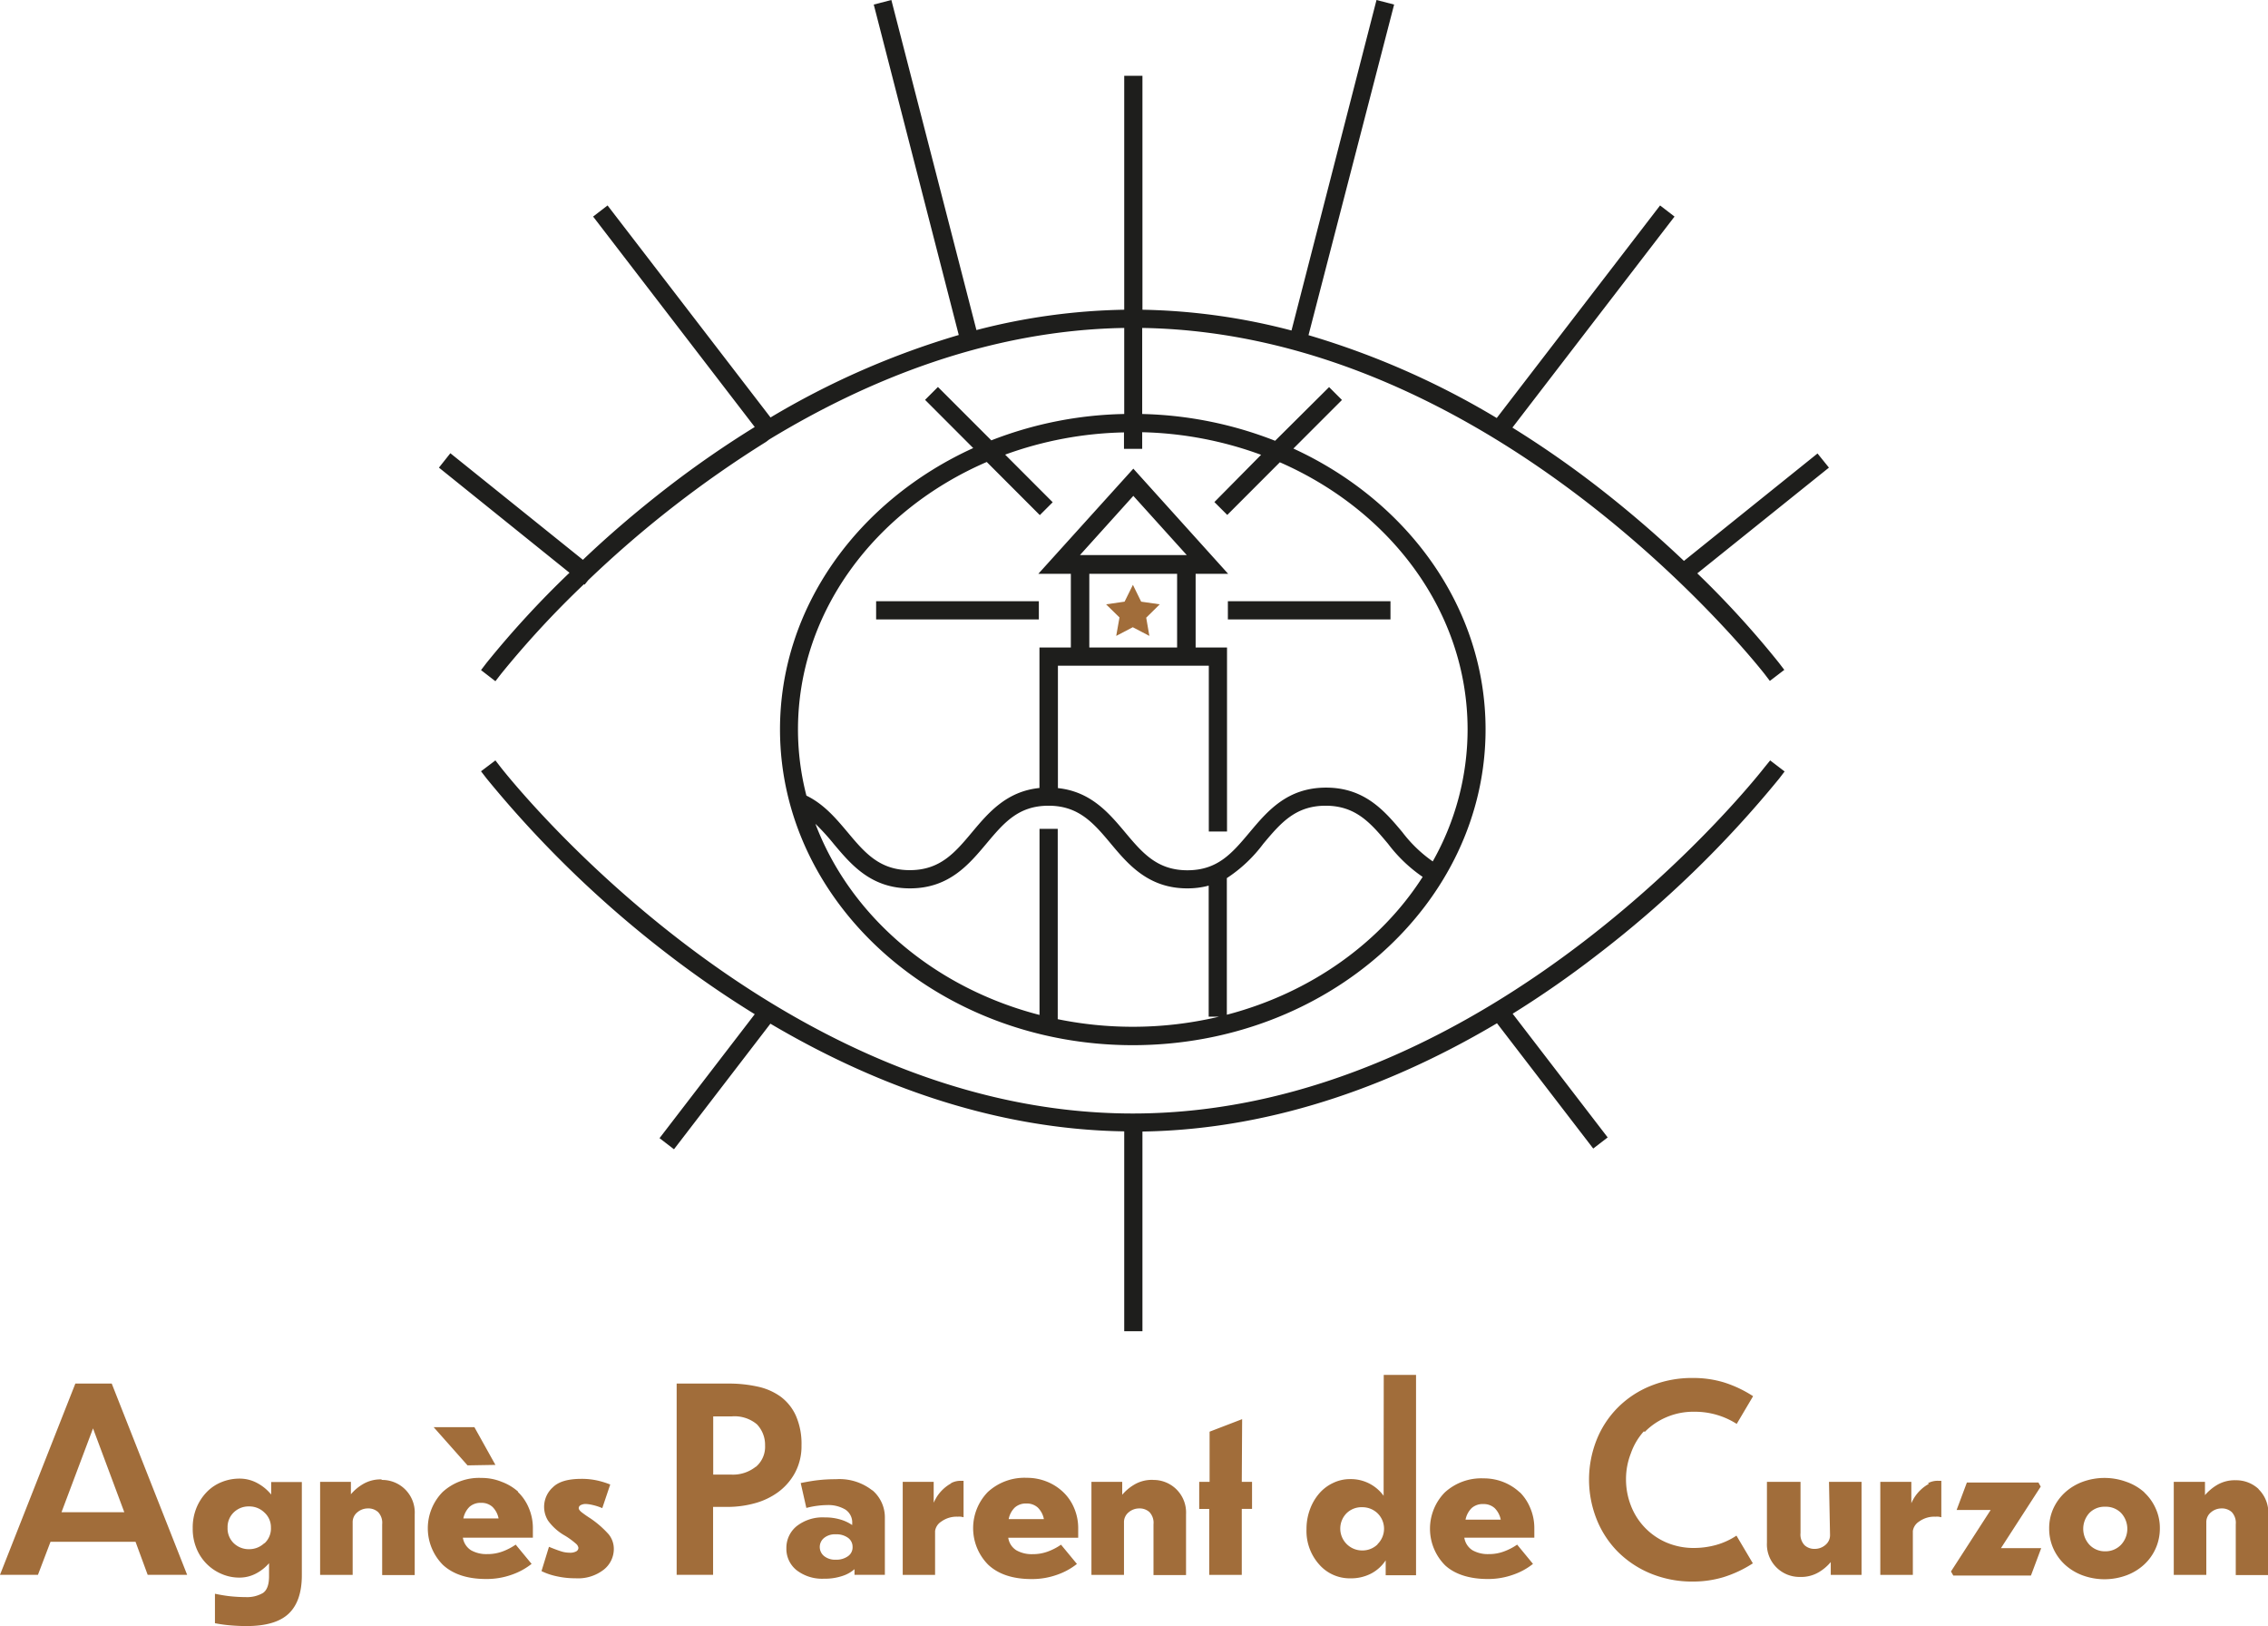 <svg xmlns="http://www.w3.org/2000/svg" id="Calque_1" data-name="Calque 1" viewBox="0 0 373.52 267.76"><defs><style>.cls-1{fill:#1e1e1c;}.cls-2{fill:#a16d3a;}</style></defs><path class="cls-1" d="M279.53,94.41,301.21,77l-1.88-2.33-22,17.69A188,188,0,0,0,263,80.07a165.64,165.64,0,0,0-13.92-9.66l26.7-34.75-2.38-1.83-26.9,35a133.71,133.71,0,0,0-31-13.64L229.6.75,226.7,0l-14,54.42A103.49,103.49,0,0,0,188.15,51V12.48h-3V51a103.14,103.14,0,0,0-24.34,3.35L146.8,0l-2.9.75,14,54.41a134.37,134.37,0,0,0-31,13.58L100.06,33.83l-2.38,1.83L124.3,70.31a167.43,167.43,0,0,0-14.13,9.76C104.8,84.21,100,88.36,96,92.18L74.17,74.63,72.29,77l21.5,17.31a157.32,157.32,0,0,0-13.66,14.84l-.91,1.19,2.37,1.83.92-1.19A155.76,155.76,0,0,1,96.18,96.19l.1.08.59-.73a180.33,180.33,0,0,1,29.31-22.79l0,0,.48-.37C143,62.45,163,54.37,185.15,54V68.17a63.29,63.29,0,0,0-21.89,4.34l-8.79-8.79-2.12,2.12,7.93,7.94c-18.86,8.59-31.82,26.12-31.82,46.32,0,28.66,26.06,52,58.1,52s58.1-23.31,58.1-52c0-20.13-12.88-37.62-31.65-46.24l8-8-2.12-2.12L210,72.58a63.75,63.75,0,0,0-21.89-4.41V54c58.84.94,102,56.37,102.46,56.93l.91,1.19,2.38-1.82-.91-1.19A155.27,155.27,0,0,0,279.53,94.41Zm-93,74.66a61.6,61.6,0,0,1-12.33-1.25V136.48h-3v30.64c-17.35-4.47-31.18-16.32-36.91-31.47a36.71,36.71,0,0,1,3,3.29c2.89,3.44,6.16,7.34,12.57,7.34s9.68-3.9,12.57-7.34,5.26-6.27,10.26-6.27,7.45,2.9,10.27,6.27,6.16,7.34,12.57,7.34a13.31,13.31,0,0,0,3.53-.45v21.58h1.69A61.35,61.35,0,0,1,186.56,169.07Zm15.52-2V144.59a23.54,23.54,0,0,0,6-5.65c2.83-3.37,5.26-6.27,10.27-6.27s7.45,2.9,10.28,6.27a24.44,24.44,0,0,0,5.7,5.45C227.37,155.23,215.84,163.48,202.08,167.08Zm5.64-92.18L200,82.67l2.12,2.12,8.66-8.67c18.29,8,30.92,24.69,30.92,44a44.22,44.22,0,0,1-5.74,21.72,22.29,22.29,0,0,1-5-4.81c-2.88-3.44-6.16-7.34-12.57-7.34s-9.68,3.9-12.57,7.34-5.26,6.27-10.27,6.27-7.44-2.9-10.27-6.27c-2.65-3.16-5.63-6.69-11.05-7.26V109.62h24.85v27.3h3v-30.3h-5.17V94.49h5.36L186.65,77.17,171,94.49h5.36v12.13h-5.17v23.13c-5.44.55-8.43,4.1-11.08,7.26-2.82,3.37-5.26,6.27-10.27,6.27s-7.45-2.9-10.27-6.27c-1.91-2.27-3.89-4.61-6.76-6a43.61,43.61,0,0,1-1.39-10.88c0-19.35,12.7-36.12,31.09-44.06l8.74,8.75,2.12-2.12-7.83-7.84a60.7,60.7,0,0,1,19.57-3.66v2.71h3V71.17A60.63,60.63,0,0,1,207.72,74.9ZM177.86,91.4l8.79-9.75,8.8,9.75Zm16,3.09v12.13H179.4V94.49Zm96.7,31.91c-.44.57-44.36,56.95-104,56.95S83,127,82.51,126.4l-.92-1.19L79.22,127l.91,1.18a180.25,180.25,0,0,0,30,29.05A167.43,167.43,0,0,0,124.3,167l-15.68,20.41,2.38,1.83,15.88-20.68c15.81,9.34,35.86,17.39,58.27,17.73V219.2h3V186.32c22.5-.34,42.58-8.45,58.39-17.83l15.85,20.63,2.38-1.83-15.65-20.37A165.65,165.65,0,0,0,263,157.27,179.71,179.71,0,0,0,293,128.22l.91-1.19-2.38-1.82ZM144.29,102h26.8V99h-26.8Zm57.93,0H229V99H202.22Z"></path><path class="cls-2" d="M12.41,227.82,0,259.31H6.25l2.07-5.44h14l2,5.44h6.5L18.4,227.82ZM10.13,249l5.19-13.8L20.47,249Zm34.53-2.91a7.6,7.6,0,0,0-2.28-1.88,6.09,6.09,0,0,0-3-.74,7.78,7.78,0,0,0-2.83.55,7.06,7.06,0,0,0-2.45,1.61,8.25,8.25,0,0,0-1.71,2.57,8.61,8.61,0,0,0-.65,3.46,8.39,8.39,0,0,0,.65,3.38,7.69,7.69,0,0,0,4.18,4.16,7.24,7.24,0,0,0,2.81.57,5.8,5.8,0,0,0,2.76-.66,7.34,7.34,0,0,0,2.17-1.71v2.16c0,1.37-.34,2.29-1,2.74a5.18,5.18,0,0,1-2.85.68c-.84,0-1.67-.05-2.47-.13s-1.67-.23-2.59-.42v4.85a23.38,23.38,0,0,0,2.61.36c.87.07,1.75.11,2.62.11,3.18,0,5.49-.69,6.92-2.05s2.16-3.47,2.16-6.31v-2.73c0-1.25,0-2.61,0-4.09s0-3,0-4.54v-4H44.66Zm-1.12,8a3.59,3.59,0,0,1-2.51,1,3.55,3.55,0,0,1-2.55-1,3.38,3.38,0,0,1-1-2.55,3.34,3.34,0,0,1,1-2.49,3.49,3.49,0,0,1,2.55-1,3.53,3.53,0,0,1,2.51,1,3.26,3.26,0,0,1,1.08,2.49A3.3,3.3,0,0,1,43.54,254.14Zm19.31-10.49a5.67,5.67,0,0,0-3.16.83,7.63,7.63,0,0,0-1.9,1.62V244H52.72v15.32h5.36V250.7a2.08,2.08,0,0,1,.78-1.69,2.66,2.66,0,0,1,1.71-.63,2.37,2.37,0,0,1,1.71.61,2.56,2.56,0,0,1,.66,2v8.36H68.3v-10a5.36,5.36,0,0,0-5.45-5.66Zm22.46,2A8.52,8.52,0,0,0,82.63,244a8.69,8.69,0,0,0-3.32-.64,8.89,8.89,0,0,0-6.43,2.33,8.54,8.54,0,0,0,.08,12Q75.48,260,80.07,260a12.27,12.27,0,0,0,4.25-.72,11.09,11.09,0,0,0,3.23-1.77l-2.62-3.17a9.74,9.74,0,0,1-2.15,1.12,7.1,7.1,0,0,1-2.54.44,5.13,5.13,0,0,1-2.66-.63,3,3,0,0,1-1.35-2.07H87.76v-1.52a8.38,8.38,0,0,0-.66-3.35A7.76,7.76,0,0,0,85.31,245.68Zm-9,4.43a3.69,3.69,0,0,1,1-1.9,2.72,2.72,0,0,1,1.92-.67,2.67,2.67,0,0,1,1.88.67,3.61,3.61,0,0,1,1,1.9Zm5.28-8.82-3.46-6.21H71.42L77,241.29ZM97.21,250a17.38,17.38,0,0,1-1.43-1c-.31-.25-.47-.48-.47-.67a.57.57,0,0,1,.32-.49,1.74,1.74,0,0,1,.91-.19,5.82,5.82,0,0,1,1,.15,9.11,9.11,0,0,1,1.65.53l1.31-3.89a14.33,14.33,0,0,0-2.09-.65,11.75,11.75,0,0,0-2.64-.28c-2.2,0-3.77.44-4.73,1.4a4.31,4.31,0,0,0-.78,5.48,8.73,8.73,0,0,0,2.81,2.49,12.64,12.64,0,0,1,1.81,1.33,1.09,1.09,0,0,1,.38.66.68.68,0,0,1-.34.57,2.11,2.11,0,0,1-1.14.23,4.65,4.65,0,0,1-1.45-.25q-.78-.25-1.92-.72l-1.23,4a10.57,10.57,0,0,0,2.45.84,13.78,13.78,0,0,0,3.13.34,6.87,6.87,0,0,0,4.7-1.44,4.33,4.33,0,0,0,1.63-3.33,3.8,3.8,0,0,0-.85-2.47A16.22,16.22,0,0,0,97.21,250ZM132,238a11.48,11.48,0,0,0-.93-4.9,8,8,0,0,0-2.54-3.15,10.08,10.08,0,0,0-3.8-1.64,21.82,21.82,0,0,0-4.68-.49h-8.61v31.49h6V248.13h2.41a16.91,16.91,0,0,0,4.41-.59,11.75,11.75,0,0,0,3.86-1.82,9.67,9.67,0,0,0,2.77-3.14A9.21,9.21,0,0,0,132,238Zm-7.54,3.52a6,6,0,0,1-4,1.29h-3v-9.58h3a5.73,5.73,0,0,1,4.2,1.3A4.89,4.89,0,0,1,126,238,4.33,4.33,0,0,1,124.5,241.52Zm19.19,3.88a8.73,8.73,0,0,0-6-1.83,24.67,24.67,0,0,0-2.87.15c-.84.09-1.81.26-2.91.48l.93,4.1a13.71,13.71,0,0,1,2-.38,12.18,12.18,0,0,1,1.37-.09,5.49,5.49,0,0,1,3.06.74,2.55,2.55,0,0,1,1.12,2.3v.25a6.72,6.72,0,0,0-1.9-.9,8.67,8.67,0,0,0-2.61-.36,6.91,6.91,0,0,0-4.65,1.45,4.6,4.6,0,0,0-1.68,3.61,4.5,4.5,0,0,0,1.68,3.63,6.88,6.88,0,0,0,4.52,1.4,9,9,0,0,0,3.08-.47,5.5,5.5,0,0,0,1.94-1.1v.93h5v-9.37A5.86,5.86,0,0,0,143.69,245.4Zm-4,10.85a3.23,3.23,0,0,1-2,.57,2.86,2.86,0,0,1-1.92-.59,1.92,1.92,0,0,1,0-3,2.86,2.86,0,0,1,1.92-.59,3.24,3.24,0,0,1,2,.57,1.8,1.8,0,0,1,.76,1.49A1.76,1.76,0,0,1,139.65,256.25Zm17-12a6.38,6.38,0,0,0-1.31.95,6.68,6.68,0,0,0-1,1.18,9.11,9.11,0,0,0-.57,1.06V244h-5.1v15.32H154v-7.22a2.2,2.2,0,0,1,1-1.54,4.3,4.3,0,0,1,2.72-.82,4.91,4.91,0,0,1,.53,0l.44.09v-6h-.5A3.36,3.36,0,0,0,156.62,244.22Zm18.47,1.46a8.41,8.41,0,0,0-2.68-1.73,8.67,8.67,0,0,0-3.31-.64,8.92,8.92,0,0,0-6.44,2.33,8.54,8.54,0,0,0,.08,12q2.52,2.34,7.12,2.34a12.22,12.22,0,0,0,4.24-.72,11,11,0,0,0,3.23-1.77l-2.62-3.17a9.52,9.52,0,0,1-2.15,1.12,7.06,7.06,0,0,1-2.54.44,5.1,5.1,0,0,1-2.65-.63,2.92,2.92,0,0,1-1.35-2.07h11.52v-1.52a8.38,8.38,0,0,0-.66-3.35A7.76,7.76,0,0,0,175.09,245.68Zm-9,4.43a3.61,3.61,0,0,1,1-1.9,2.72,2.72,0,0,1,1.92-.67,2.67,2.67,0,0,1,1.88.67,3.61,3.61,0,0,1,1,1.9Zm23.76-6.46a5.67,5.67,0,0,0-3.16.83,7.63,7.63,0,0,0-1.9,1.62V244h-5.07v15.32h5.36V250.7a2.08,2.08,0,0,1,.78-1.69,2.66,2.66,0,0,1,1.71-.63,2.39,2.39,0,0,1,1.71.61,2.56,2.56,0,0,1,.66,2v8.36h5.36v-10a5.36,5.36,0,0,0-5.45-5.66Zm14.69-10-5.36,2.06V244H197.5v4.47h1.65v10.85h5.36V248.46h1.69V244h-1.69Zm23.3,12.62a6.66,6.66,0,0,0-5.49-2.75,6.39,6.39,0,0,0-2.84.64,6.83,6.83,0,0,0-2.28,1.73,8.38,8.38,0,0,0-1.52,2.61,9.22,9.22,0,0,0-.57,3.25,8.26,8.26,0,0,0,2.09,5.83,6.67,6.67,0,0,0,5.12,2.28,7.19,7.19,0,0,0,3.42-.78,6.48,6.48,0,0,0,2.41-2.18v2.45h5V226.39h-5.32Zm-1,8a3.57,3.57,0,0,1-2.56,1,3.6,3.6,0,0,1-2.55-6.12,3.49,3.49,0,0,1,2.55-1,3.6,3.6,0,0,1,2.56,1,3.55,3.55,0,0,1,0,5.08Zm23.49-8.5a8.52,8.52,0,0,0-2.68-1.73,8.73,8.73,0,0,0-3.32-.64,8.89,8.89,0,0,0-6.43,2.33,8.54,8.54,0,0,0,.08,12C239.59,259.21,242,260,245,260a12.18,12.18,0,0,0,4.24-.72,10.83,10.83,0,0,0,3.23-1.77l-2.61-3.17a9.59,9.59,0,0,1-2.16,1.12,7,7,0,0,1-2.53.44,5.13,5.13,0,0,1-2.66-.63,3,3,0,0,1-1.35-2.07h11.53v-1.52a8.38,8.38,0,0,0-.66-3.35A7.91,7.91,0,0,0,250.27,245.68Zm-9,4.43a3.69,3.69,0,0,1,1-1.9,2.72,2.72,0,0,1,1.92-.67,2.69,2.69,0,0,1,1.88.67,3.68,3.68,0,0,1,1,1.9Zm29.51-14.44a11,11,0,0,1,3.55-2.42,11.21,11.21,0,0,1,4.6-.91,12.79,12.79,0,0,1,7,2l2.7-4.56a19.48,19.48,0,0,0-4.89-2.3,17.37,17.37,0,0,0-5-.7,18.1,18.1,0,0,0-7,1.31,16.11,16.11,0,0,0-5.4,3.57,15.85,15.85,0,0,0-3.48,5.31,17.71,17.71,0,0,0,0,13.07,16,16,0,0,0,3.48,5.34,16.62,16.62,0,0,0,5.4,3.59,17.92,17.92,0,0,0,7,1.33,17.41,17.41,0,0,0,5-.72,19.44,19.44,0,0,0,4.85-2.28l-2.7-4.56a11.77,11.77,0,0,1-3.37,1.54,13.74,13.74,0,0,1-3.59.49,11.37,11.37,0,0,1-4.6-.91,10.83,10.83,0,0,1-5.83-6.08,11.85,11.85,0,0,1-.8-4.33,11.56,11.56,0,0,1,.8-4.26A10.6,10.6,0,0,1,270.74,235.67Zm30.52,16.93a2.07,2.07,0,0,1-.78,1.69,2.66,2.66,0,0,1-1.71.63,2.37,2.37,0,0,1-1.71-.61,2.56,2.56,0,0,1-.66-2V244H291v10a5.36,5.36,0,0,0,5.45,5.66,5.67,5.67,0,0,0,3.16-.82,7.64,7.64,0,0,0,1.9-1.63v2.11h5.07V244h-5.36Zm16.27-8.38a6.38,6.38,0,0,0-1.31.95,6.68,6.68,0,0,0-1,1.18,6.81,6.81,0,0,0-.57,1.06V244h-5.11v15.32h5.36v-7.22a2.22,2.22,0,0,1,1-1.54,4.28,4.28,0,0,1,2.72-.82,4.91,4.91,0,0,1,.53,0l.44.09v-6h-.5A3.31,3.31,0,0,0,317.53,244.22Zm18.43.45-.38-.68H323.93l-1.69,4.52h5.61l-6.54,10.13.38.67h12.79l1.69-4.51h-6.63Zm17.13,1A8.77,8.77,0,0,0,350.2,244a10.5,10.5,0,0,0-7.22,0,8.88,8.88,0,0,0-2.89,1.75,8.27,8.27,0,0,0-1.92,2.64,7.85,7.85,0,0,0-.69,3.29,8,8,0,0,0,.69,3.31,8.14,8.14,0,0,0,1.92,2.66,8.88,8.88,0,0,0,2.89,1.75,10.5,10.5,0,0,0,7.22,0,8.77,8.77,0,0,0,2.89-1.75,8.05,8.05,0,0,0,2.62-6,7.71,7.71,0,0,0-.7-3.29A8,8,0,0,0,353.09,245.7Zm-3.92,8.59a3.53,3.53,0,0,1-2.58,1.06,3.49,3.49,0,0,1-2.59-1.06,3.87,3.87,0,0,1,0-5.28,3.48,3.48,0,0,1,2.59-1,3.52,3.52,0,0,1,2.58,1,3.84,3.84,0,0,1,0,5.28Zm22.75-9.12a5.4,5.4,0,0,0-3.84-1.52,5.71,5.71,0,0,0-3.17.83,8,8,0,0,0-1.9,1.62V244H358v15.32h5.36V250.7a2.08,2.08,0,0,1,.78-1.69,2.66,2.66,0,0,1,1.71-.63,2.4,2.4,0,0,1,1.71.61,2.6,2.6,0,0,1,.65,2v8.36h5.36v-10A5.42,5.42,0,0,0,371.92,245.17ZM183.83,104.71l2.73-1.43,2.73,1.43-.52-3L191,99.51l-3.06-.44-1.36-2.77-1.37,2.77-3.05.44,2.21,2.16Z"></path></svg>